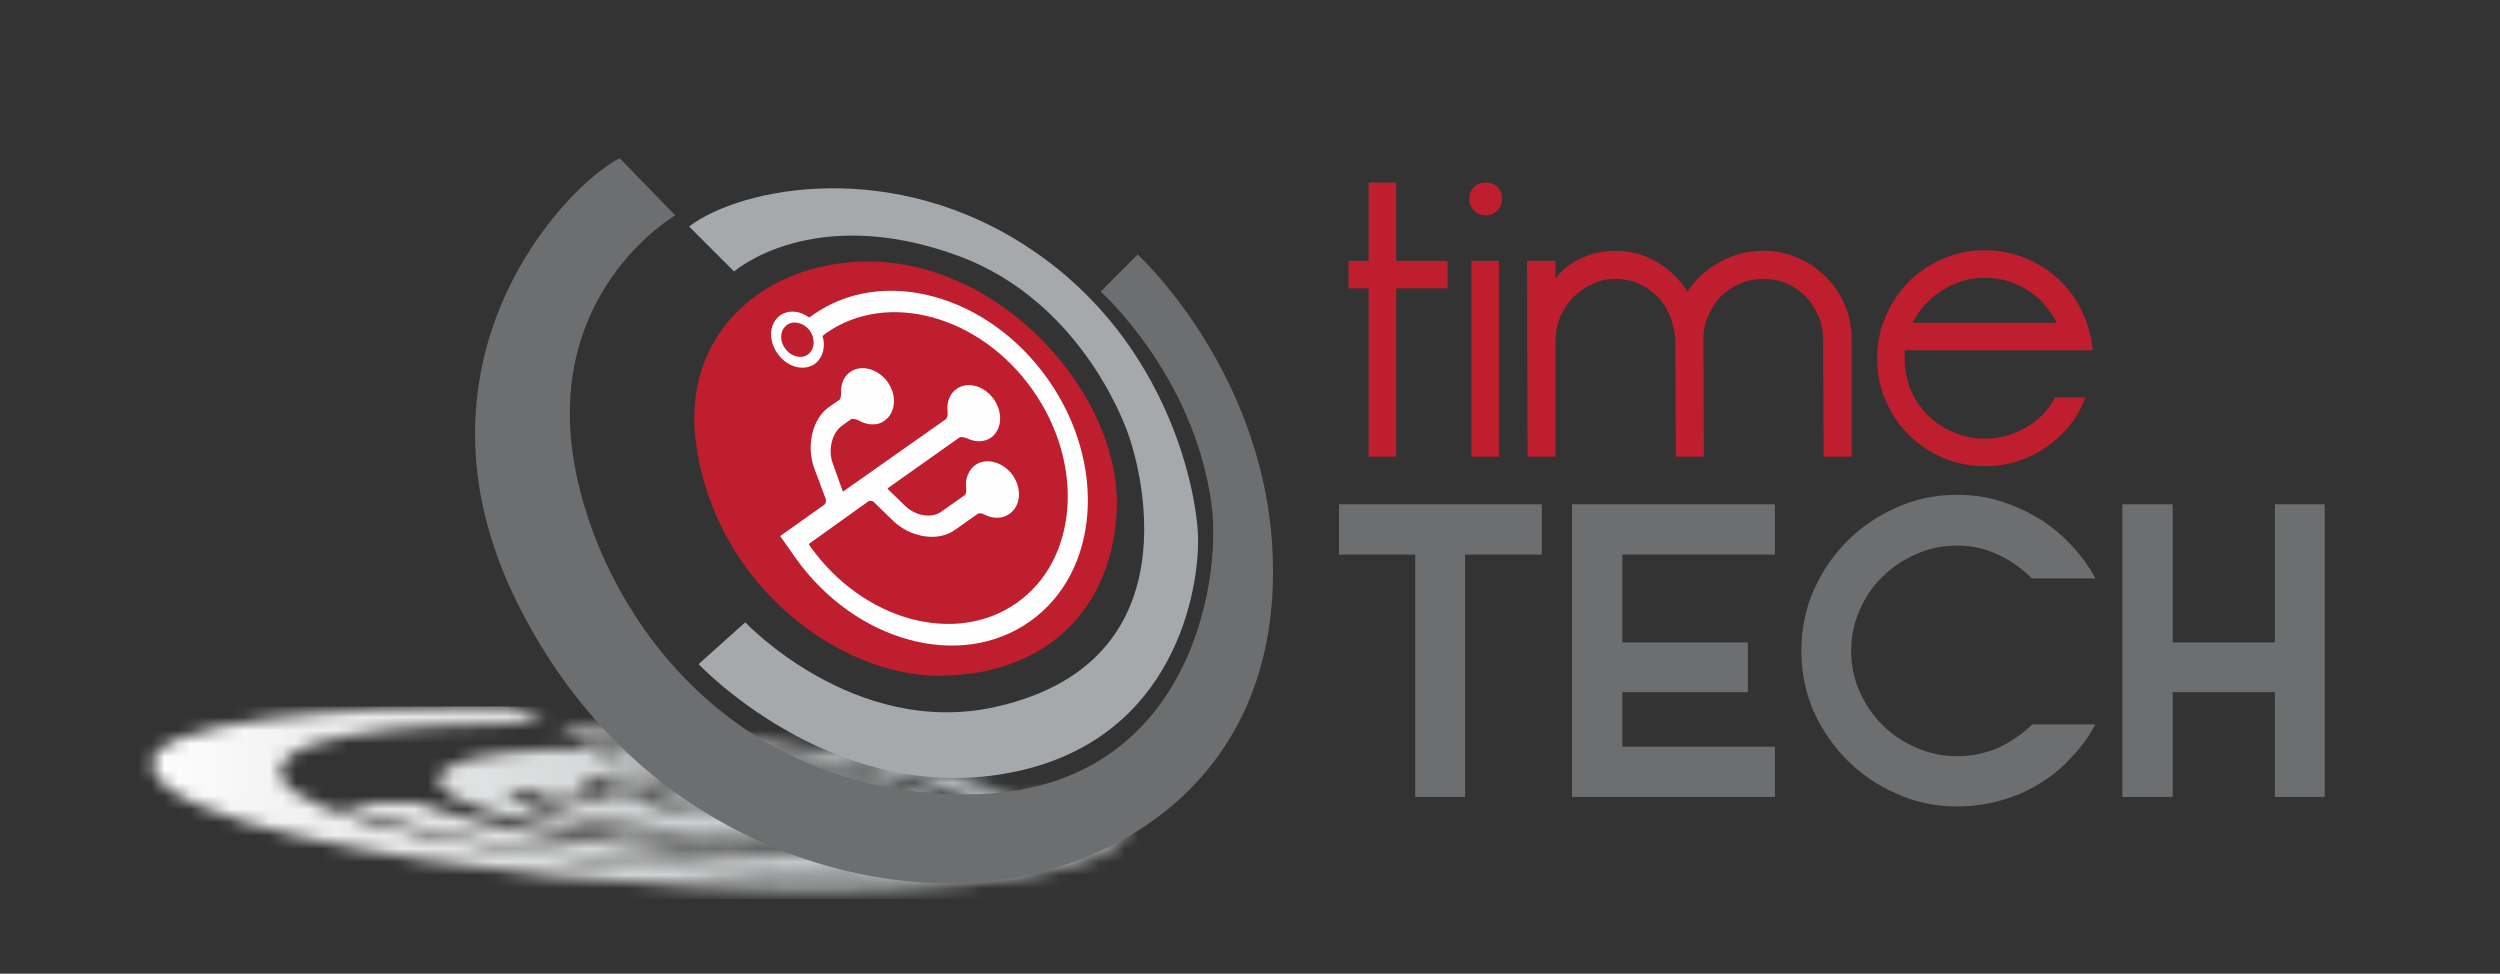 <svg xmlns="http://www.w3.org/2000/svg" width="190" height="74" viewBox="0 0 190 74" fill="none"><rect x="0" y="0" width="190" height="74" fill="#333333" stroke="none"/><mask id="mask0_1_7" style="mask-type:luminance" maskUnits="userSpaceOnUse" x="11" y="53" width="75" height="15"><path d="M36.334 53.702C37.271 53.702 38.084 53.714 38.729 53.734L41.571 55.029C41.571 55.029 25.658 54.663 22.047 57.43C19.246 59.582 23.895 63.101 45.475 65.438C65.393 67.589 76.994 65.293 79.245 64.106C82.727 62.273 77.538 60.282 77.538 60.282L82.384 60.177C82.384 60.177 90.226 63.266 81.559 65.792C72.888 68.321 54.899 67.855 42.194 66.604C29.486 65.353 12.849 62.421 11.617 58.416C10.438 54.579 28.15 53.702 36.334 53.702ZM42.368 55.311C48.74 55.323 63.94 56.465 72.884 59.047C81.825 61.629 78.339 63.873 76.499 64.465C74.205 65.2 65.626 66.853 48.869 65.47C32.111 64.086 25.779 61.034 25.779 61.034L31.757 60.97C31.757 60.97 37.139 63.551 51.288 64.565C73.041 66.117 74.341 62.413 74.341 62.413C74.341 62.413 75.742 60.282 65.828 58.384C54.633 56.24 44.698 56.34 44.698 56.34L42.368 55.311ZM45.181 56.871C48.583 56.871 52.383 57.065 56.09 57.426C69.596 58.742 75.581 61.862 70.067 63.31C65.244 64.577 56.36 64.577 47.363 63.596C38.366 62.61 30.585 60.23 34.252 58.219C35.931 57.298 40.113 56.871 45.181 56.871ZM48.502 58.335C49.444 58.335 50.105 58.223 50.241 58.058H50.664C58.002 58.118 65.486 59.373 67.349 60.857C69.213 62.341 64.757 63.499 57.423 63.443C50.084 63.387 42.601 62.132 40.737 60.648L40.669 60.596L47.898 60.652C48.056 60.652 48.277 60.684 48.349 60.712L49.392 61.155C50.31 61.545 52.636 61.87 54.577 61.886L57.382 61.907C57.547 61.907 57.829 61.943 58.031 61.991C58.65 62.132 59.504 62.22 60.317 62.228C61.641 62.24 62.446 62.027 62.112 61.762C61.774 61.492 60.422 61.267 59.093 61.255C58.284 61.247 57.636 61.324 57.362 61.46C57.278 61.505 57.081 61.537 56.916 61.537L54.11 61.513C52.991 61.505 51.606 61.311 51.079 61.086L50.141 60.692C50.122 60.681 50.117 60.675 50.125 60.672C50.13 60.669 50.155 60.668 50.201 60.668L58.711 60.736C58.88 60.736 59.158 60.773 59.363 60.821C59.979 60.962 60.836 61.05 61.649 61.058C62.974 61.066 63.779 60.857 63.441 60.587C63.107 60.322 61.754 60.093 60.426 60.085C59.612 60.077 58.964 60.153 58.695 60.286C58.606 60.33 58.409 60.366 58.244 60.362L45.974 60.266C45.953 60.266 45.937 60.266 45.926 60.266C45.923 60.263 45.923 60.26 45.926 60.258L46.107 59.799C46.196 59.578 47.242 59.401 48.394 59.409L49.565 59.421C49.722 59.421 49.972 59.457 50.149 59.502C50.769 59.663 51.694 59.763 52.572 59.771C53.896 59.783 54.697 59.574 54.359 59.305C54.025 59.035 52.673 58.81 51.352 58.798C50.608 58.794 50.004 58.854 49.694 58.975C49.577 59.015 49.352 59.051 49.179 59.051L47.931 59.039C45.998 59.023 44.368 59.3 44.219 59.666L44.01 60.189C43.998 60.221 43.817 60.25 43.648 60.25L38.793 60.214L38.366 60.209L38.898 60.632C41.019 62.321 49.537 63.749 57.89 63.817C66.238 63.881 71.31 62.558 69.189 60.869C67.068 59.18 58.55 57.752 50.197 57.688L49.774 57.684C49.195 57.507 48.188 57.378 47.19 57.37C45.874 57.358 45.073 57.567 45.407 57.833C45.745 58.102 47.085 58.327 48.406 58.335C48.438 58.335 48.47 58.335 48.502 58.335ZM47.371 57.555C47.39 57.555 47.407 57.555 47.423 57.555C48.237 57.563 49.066 57.7 49.271 57.865C49.477 58.03 48.985 58.158 48.172 58.15C47.363 58.142 46.534 58.006 46.329 57.841C46.127 57.68 46.594 57.555 47.371 57.555Z" fill="white"></path></mask><g mask="url(#mask0_1_7)"><path d="M10.426 53.69H90.21V68.329H10.426V53.69Z" fill="url(#paint0_linear_1_7)"></path></g><path d="M47.097 12.025L51.324 16.369C51.324 16.369 40.778 22.441 43.877 36.397C46.252 47.215 55.873 60.487 73.706 60.366C90.169 60.246 92.947 44.521 92.061 38.206C90.693 28.434 83.648 22.16 83.648 22.16L86.466 19.345C86.466 19.345 97.254 29.198 96.731 44.521C96.208 59.843 84.172 66.479 73.907 67.083C63.642 67.726 47.742 62.82 39.288 45.767C30.271 27.549 42.831 14.197 47.097 12.025Z" fill="#6C6E70"></path><path d="M52.371 17.213L55.792 20.631C55.792 20.631 61.75 15.403 72.78 19.425C82.561 23.004 85.782 33.099 85.782 33.099C85.782 33.099 92.061 50.071 75.638 53.73C64.93 56.103 56.638 47.296 56.638 47.296L53.095 50.473C53.095 50.473 62.837 60.849 75.879 58.878C88.881 56.908 91.055 45.486 91.055 41.102C91.055 37.603 88.881 26.021 78.415 18.983C67.949 11.904 56.356 14.197 52.371 17.213Z" fill="#A6A9AB"></path><path d="M84.856 39.132C84.292 47.014 78.818 51.358 71.331 51.358C63.883 51.358 54.504 44.601 52.934 33.944C51.686 25.82 57.483 20.39 64.93 19.908C75.799 19.184 85.5 30.083 84.856 39.132Z" fill="#BE1E2D"></path><path fill-rule="evenodd" clip-rule="evenodd" d="M79.623 28.796C84.172 35.23 83.568 43.475 78.294 47.215C72.981 50.996 64.97 48.784 60.422 42.349L59.294 40.74L59.576 40.539L62.636 38.367C62.756 38.287 62.797 38.086 62.756 37.925L61.871 35.552C61.267 33.863 61.75 31.852 62.958 30.967L63.763 30.404C63.883 30.364 63.924 30.083 63.924 29.841C63.883 29.158 64.165 28.595 64.608 28.273C65.453 27.67 66.742 28.032 67.466 29.037C68.191 30.083 68.07 31.37 67.225 31.973C66.701 32.375 65.896 32.335 65.212 31.933C65.011 31.852 64.809 31.812 64.689 31.852L63.964 32.375C63.239 32.898 62.917 34.185 63.28 35.19L64.044 37.322C64.071 37.349 64.085 37.362 64.085 37.362C64.085 37.362 64.098 37.349 64.125 37.322L71.894 31.852C71.975 31.772 72.055 31.53 72.015 31.289C71.934 30.565 72.176 29.922 72.699 29.56C73.544 28.956 74.792 29.319 75.517 30.324C76.242 31.329 76.161 32.657 75.316 33.26C74.792 33.622 74.108 33.622 73.464 33.3C73.222 33.22 72.981 33.179 72.9 33.26L67.506 37.08C67.48 37.107 67.466 37.121 67.466 37.121C67.466 37.148 67.48 37.174 67.506 37.201L68.835 38.488C69.6 39.212 70.807 39.413 71.532 38.89L73.303 37.644C73.424 37.563 73.464 37.322 73.424 37.08C73.343 36.356 73.625 35.713 74.108 35.351C74.953 34.748 76.242 35.11 76.966 36.115C77.691 37.161 77.57 38.448 76.725 39.051C76.242 39.413 75.517 39.453 74.873 39.132C74.672 39.011 74.43 38.971 74.309 39.051L72.538 40.298C71.29 41.183 69.237 40.861 67.909 39.614L66.419 38.166C66.339 38.046 66.138 38.046 66.017 38.086L61.468 41.343L61.589 41.545C65.614 47.175 72.619 49.105 77.288 45.808C81.917 42.55 82.481 35.271 78.456 29.6C74.47 23.97 67.426 22.039 62.756 25.337L62.515 25.538C62.756 26.342 62.555 27.187 61.911 27.67C61.066 28.233 59.818 27.911 59.093 26.865C58.369 25.86 58.449 24.573 59.294 23.97C59.939 23.527 60.784 23.608 61.508 24.13L61.79 23.929C67.064 20.189 75.074 22.361 79.623 28.796ZM61.549 25.136C61.106 24.533 60.301 24.331 59.818 24.694C59.294 25.055 59.214 25.86 59.657 26.463C60.1 27.107 60.905 27.308 61.388 26.946C61.911 26.584 61.992 25.779 61.549 25.136Z" fill="#FEFEFE"></path><path d="M102.487 21.919V19.827H104.017V13.875H106.11V19.827H110.015V21.919H106.11V34.708H104.017V21.919H102.487Z" fill="#BE1E2D"></path><path d="M111.665 15.122C111.665 14.746 111.786 14.438 112.028 14.197C112.242 13.982 112.537 13.875 112.913 13.875C113.262 13.875 113.557 13.982 113.799 14.197C114.04 14.438 114.161 14.746 114.161 15.122C114.161 15.47 114.04 15.765 113.799 16.006C113.557 16.248 113.262 16.369 112.913 16.369C112.537 16.369 112.242 16.248 112.028 16.006C111.786 15.765 111.665 15.47 111.665 15.122ZM111.826 19.827H113.919V34.708H111.826V19.827Z" fill="#BE1E2D"></path><path d="M116.053 19.827H118.227V21.154C118.71 20.511 119.354 20.002 120.159 19.626C120.991 19.251 121.85 19.063 122.735 19.063C123.916 19.063 124.976 19.345 125.915 19.908C126.881 20.471 127.66 21.221 128.25 22.16C128.867 21.221 129.686 20.471 130.706 19.908C131.725 19.345 132.839 19.063 134.047 19.063C134.959 19.063 135.818 19.237 136.623 19.586C137.428 19.934 138.139 20.417 138.756 21.034C139.374 21.624 139.857 22.334 140.205 23.165C140.554 23.996 140.729 24.868 140.729 25.779V34.708H138.595L138.555 25.779C138.555 25.136 138.434 24.546 138.193 24.01C137.951 23.447 137.629 22.951 137.227 22.522C136.824 22.12 136.355 21.798 135.818 21.556C135.254 21.315 134.664 21.195 134.047 21.195C133.403 21.195 132.799 21.315 132.235 21.556C131.698 21.798 131.215 22.12 130.786 22.522C130.383 22.951 130.061 23.447 129.82 24.01C129.578 24.546 129.458 25.136 129.458 25.779L129.498 34.708H127.364L127.324 25.779C127.27 25.136 127.123 24.519 126.881 23.929C126.64 23.366 126.318 22.884 125.915 22.482C125.486 22.079 125.003 21.758 124.466 21.516C123.929 21.302 123.352 21.195 122.735 21.195C122.118 21.195 121.541 21.329 121.004 21.597C120.468 21.838 119.984 22.173 119.555 22.602C119.153 23.031 118.83 23.514 118.589 24.05C118.347 24.613 118.227 25.189 118.227 25.779V34.708H116.093L116.053 19.827Z" fill="#BE1E2D"></path><path fill-rule="evenodd" clip-rule="evenodd" d="M144.754 27.227C144.754 28.058 144.902 28.849 145.197 29.6C145.519 30.351 145.962 31.008 146.525 31.571C147.089 32.134 147.746 32.563 148.498 32.858C149.222 33.179 150.014 33.34 150.873 33.34C151.705 33.34 152.483 33.179 153.208 32.858C153.959 32.563 154.617 32.134 155.18 31.571C155.583 31.169 155.918 30.713 156.186 30.203H158.481L158.4 30.445C157.998 31.437 157.421 32.295 156.669 33.019C155.918 33.769 155.046 34.359 154.053 34.788C153.06 35.217 152 35.431 150.873 35.431C149.719 35.431 148.645 35.217 147.653 34.788C146.66 34.359 145.787 33.769 145.036 33.019C144.311 32.295 143.734 31.437 143.305 30.445C142.876 29.453 142.661 28.38 142.661 27.227C142.661 26.101 142.876 25.042 143.305 24.05C143.734 23.058 144.311 22.187 145.036 21.436C145.787 20.685 146.66 20.095 147.653 19.666C148.645 19.237 149.719 19.023 150.873 19.023C152 19.023 153.06 19.237 154.053 19.666C155.046 20.095 155.918 20.685 156.669 21.436C157.421 22.187 157.998 23.058 158.4 24.05C158.749 24.854 158.964 25.712 159.044 26.624H144.754C144.754 26.838 144.754 27.04 144.754 27.227ZM155.18 22.924C154.617 22.361 153.959 21.919 153.208 21.597C152.483 21.275 151.705 21.114 150.873 21.114C150.014 21.114 149.222 21.275 148.498 21.597C147.746 21.919 147.089 22.361 146.525 22.924C146.042 23.407 145.653 23.943 145.358 24.533H156.307C156.012 23.943 155.636 23.407 155.18 22.924Z" fill="#BE1E2D"></path><path d="M101.763 42.148V38.327H117.18V42.148H111.343V60.567H107.559V42.148H101.763Z" fill="#6C6E70"></path><path d="M119.475 38.327H134.892V42.148H123.299V48.824H132.839V52.604H123.299V56.747H134.892V60.567H119.475V38.327Z" fill="#6C6E70"></path><path d="M140.689 49.467C140.689 50.567 140.903 51.599 141.333 52.564C141.762 53.529 142.339 54.374 143.064 55.098C143.788 55.822 144.647 56.398 145.64 56.827C146.606 57.256 147.639 57.471 148.739 57.471C149.84 57.471 150.886 57.256 151.879 56.827C152.845 56.371 153.704 55.782 154.456 55.058H159.246C158.763 55.969 158.159 56.8 157.434 57.551C156.737 58.329 155.945 58.986 155.059 59.522C154.174 60.085 153.194 60.514 152.121 60.809C151.047 61.13 149.92 61.291 148.739 61.291C147.102 61.291 145.573 60.97 144.15 60.326C142.728 59.709 141.48 58.865 140.407 57.792C139.333 56.72 138.475 55.473 137.831 54.052C137.213 52.604 136.905 51.076 136.905 49.467C136.905 47.832 137.213 46.304 137.831 44.883C138.475 43.435 139.333 42.175 140.407 41.102C141.48 40.03 142.728 39.185 144.15 38.569C145.573 37.925 147.102 37.603 148.739 37.603C149.947 37.603 151.088 37.778 152.161 38.126C153.208 38.475 154.187 38.93 155.1 39.493C156.012 40.083 156.817 40.767 157.515 41.545C158.213 42.295 158.79 43.1 159.246 43.958H154.415C153.637 43.18 152.778 42.577 151.839 42.148C150.873 41.692 149.84 41.464 148.739 41.464C147.639 41.464 146.606 41.679 145.64 42.108C144.647 42.537 143.788 43.113 143.064 43.837C142.339 44.534 141.762 45.379 141.333 46.371C140.903 47.336 140.689 48.368 140.689 49.467Z" fill="#6C6E70"></path><path d="M172.892 38.327H176.676V60.567H172.892V52.604H165.123V60.567H161.299V38.327H165.123V48.824H172.892V38.327Z" fill="#6C6E70"></path><defs><linearGradient id="paint0_linear_1_7" x1="11.56" y1="68.32" x2="85.637" y2="68.32" gradientUnits="userSpaceOnUse"><stop stop-color="#FEFEFE"></stop><stop offset="1" stop-color="#A6A9AB"></stop></linearGradient></defs></svg>